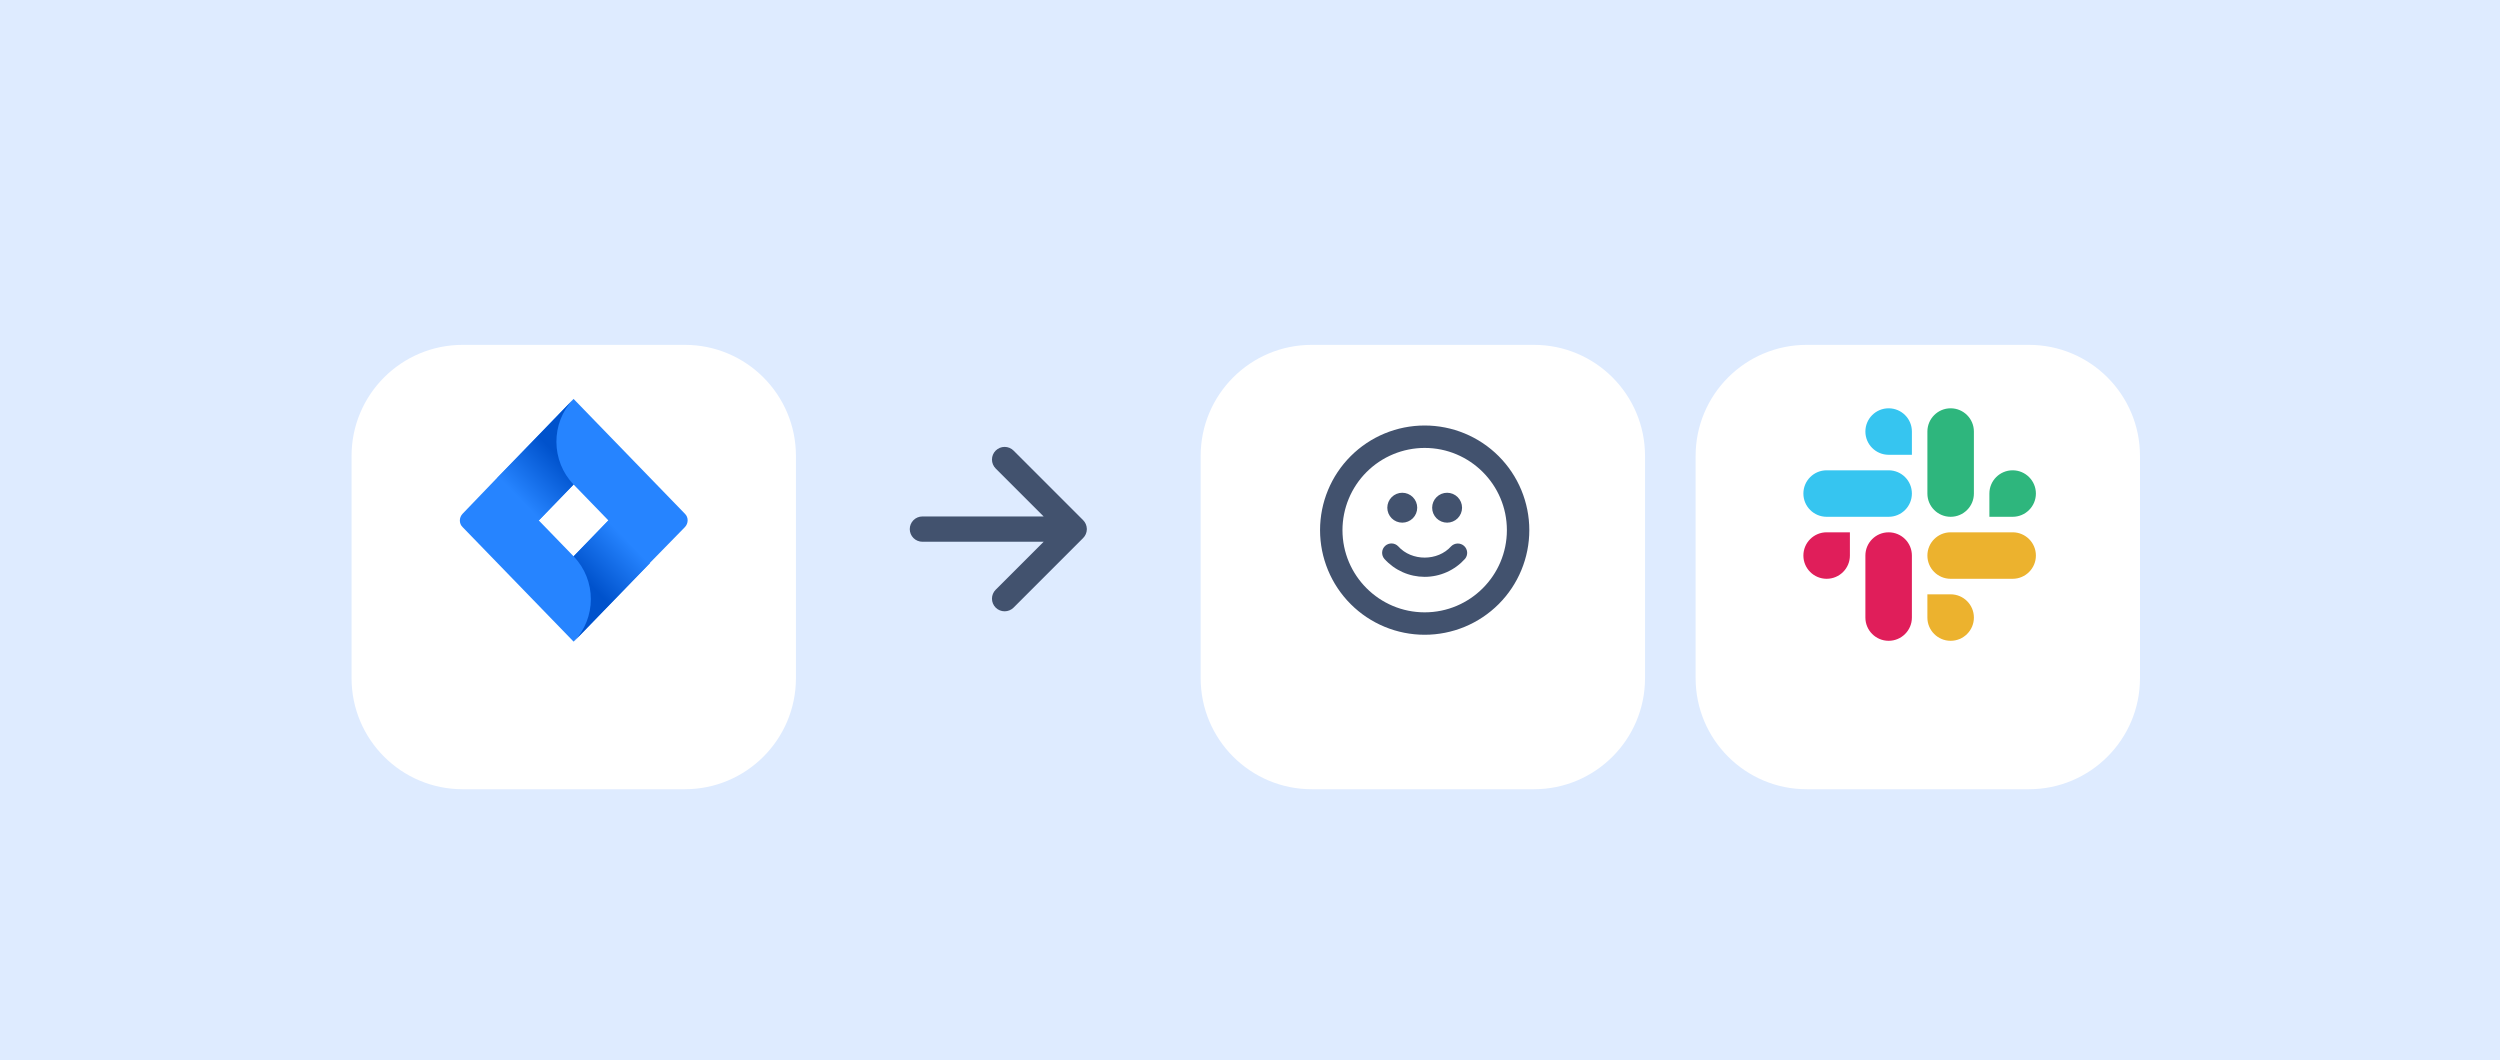 <svg width="448" height="190" viewBox="0 0 448 190" fill="none" xmlns="http://www.w3.org/2000/svg">
<rect width="448" height="190" fill="#DEEBFF"/>
<g filter="url(#filter0_dd)">
<path d="M63 74.908C63 63.913 71.913 55 82.908 55H122.724C133.719 55 142.632 63.913 142.632 74.908V114.724C142.632 125.719 133.719 134.632 122.724 134.632H82.908C71.913 134.632 63 125.719 63 114.724V74.908Z" fill="white"/>
</g>
<rect width="49.77" height="49.77" transform="translate(77.931 69.931)" fill="white" fill-opacity="0.01"/>
<path d="M122.725 92.054L104.57 73.325L102.788 71.486L89.144 85.562L82.907 92.054C82.239 92.743 82.239 93.835 82.907 94.467L95.381 107.336L102.788 114.977L116.432 100.902L116.655 100.672L122.725 94.467C123.393 93.778 123.393 92.686 122.725 92.054ZM102.788 99.695L96.551 93.26L102.788 86.826L109.025 93.26L102.788 99.695Z" fill="#2684FF"/>
<path d="M102.788 86.826C98.722 82.632 98.667 75.795 102.732 71.544L89.144 85.619L96.551 93.26L102.788 86.826Z" fill="url(#paint0_linear)"/>
<path d="M109.081 93.203L102.788 99.695C106.909 103.946 106.909 110.783 102.788 115.035L116.487 100.902L109.081 93.203Z" fill="url(#paint1_linear)"/>
<rect width="54.395" height="54.395" transform="translate(151.697 67.618)" fill="white" fill-opacity="0.01"/>
<path fill-rule="evenodd" clip-rule="evenodd" d="M178.425 80.748C178.215 80.958 178.048 81.208 177.934 81.483C177.82 81.758 177.761 82.053 177.761 82.35C177.761 82.648 177.82 82.943 177.934 83.218C178.048 83.493 178.215 83.743 178.425 83.953L187.022 92.549H165.296C164.695 92.549 164.118 92.788 163.693 93.213C163.268 93.638 163.03 94.215 163.03 94.816C163.03 95.417 163.268 95.993 163.693 96.418C164.118 96.843 164.695 97.082 165.296 97.082H187.022L178.425 105.679C178.215 105.889 178.048 106.139 177.934 106.414C177.82 106.689 177.761 106.984 177.761 107.281C177.761 107.579 177.82 107.874 177.934 108.149C178.048 108.423 178.215 108.673 178.425 108.884C179.309 109.767 180.746 109.767 181.632 108.884L194.096 96.418C194.506 96.009 194.744 95.458 194.76 94.879V94.75C194.743 94.172 194.506 93.622 194.096 93.213L181.632 80.748C181.422 80.537 181.172 80.37 180.897 80.256C180.622 80.142 180.327 80.083 180.029 80.083C179.731 80.083 179.436 80.142 179.161 80.256C178.886 80.37 178.636 80.537 178.425 80.748Z" fill="#42526E"/>
<g filter="url(#filter1_dd)">
<path d="M215.158 74.908C215.158 63.913 224.071 55 235.065 55H274.881C285.876 55 294.789 63.913 294.789 74.908V114.724C294.789 125.719 285.876 134.632 274.881 134.632H235.065C224.071 134.632 215.158 125.719 215.158 114.724V74.908Z" fill="white"/>
</g>
<rect width="50" height="50" transform="translate(230.303 70)" fill="white" fill-opacity="0.01"/>
<path d="M255.303 76.25C257.765 76.25 260.203 76.735 262.478 77.677C264.753 78.62 266.82 80.001 268.561 81.742C270.302 83.483 271.683 85.55 272.625 87.825C273.568 90.1 274.053 92.538 274.053 95C274.053 97.462 273.568 99.9 272.625 102.175C271.683 104.45 270.302 106.517 268.561 108.258C266.82 109.999 264.753 111.38 262.478 112.323C260.203 113.265 257.765 113.75 255.303 113.75C250.33 113.75 245.561 111.775 242.044 108.258C238.528 104.742 236.553 99.973 236.553 95C236.553 90.027 238.528 85.258 242.044 81.742C245.561 78.225 250.33 76.25 255.303 76.25ZM255.303 109.731C263.428 109.731 270.034 103.125 270.034 95C270.034 86.875 263.428 80.269 255.303 80.269C251.397 80.273 247.653 81.827 244.891 84.588C242.129 87.35 240.576 91.094 240.571 95C240.571 103.125 247.178 109.731 255.303 109.731ZM251.284 93.66C250.932 93.66 250.584 93.591 250.259 93.456C249.934 93.321 249.638 93.124 249.39 92.875C249.141 92.626 248.944 92.331 248.809 92.006C248.675 91.68 248.606 91.332 248.606 90.98C248.606 90.628 248.675 90.28 248.81 89.955C248.945 89.63 249.142 89.335 249.391 89.086C249.64 88.837 249.936 88.64 250.261 88.506C250.586 88.371 250.934 88.302 251.286 88.302C251.997 88.302 252.678 88.584 253.18 89.087C253.683 89.589 253.965 90.271 253.965 90.981C253.965 91.692 253.683 92.373 253.18 92.876C252.678 93.378 251.997 93.66 251.286 93.66H251.284ZM259.321 93.66C258.611 93.66 257.929 93.378 257.427 92.876C256.925 92.373 256.642 91.692 256.642 90.981C256.642 90.271 256.925 89.589 257.427 89.087C257.929 88.584 258.611 88.302 259.321 88.302C260.032 88.302 260.713 88.584 261.216 89.087C261.718 89.589 262.001 90.271 262.001 90.981C262.001 91.692 261.718 92.373 261.216 92.876C260.713 93.378 260.032 93.66 259.321 93.66ZM260.044 97.9C260.347 97.592 260.756 97.413 261.187 97.399C261.618 97.386 262.038 97.539 262.359 97.826C262.681 98.114 262.879 98.515 262.912 98.945C262.946 99.375 262.813 99.801 262.54 100.135C261.629 101.153 260.513 101.967 259.266 102.524C258.019 103.082 256.669 103.37 255.303 103.371C253.939 103.37 252.591 103.083 251.346 102.527C250.101 101.971 248.987 101.16 248.076 100.146C247.792 99.813 247.65 99.384 247.679 98.948C247.709 98.512 247.907 98.105 248.232 97.813C248.556 97.522 248.982 97.368 249.419 97.386C249.855 97.404 250.267 97.591 250.567 97.908C252.98 100.596 257.636 100.596 260.044 97.9Z" fill="#42526E"/>
<g filter="url(#filter2_dd)">
<path d="M303.855 74.908C303.855 63.913 312.768 55 323.763 55H363.579C374.573 55 383.486 63.913 383.486 74.908V114.724C383.486 125.719 374.573 134.632 363.579 134.632H323.763C312.768 134.632 303.855 125.719 303.855 114.724V74.908Z" fill="white"/>
</g>
<path fill-rule="evenodd" clip-rule="evenodd" d="M338.443 73.167C336.14 73.168 334.276 75.034 334.278 77.332C334.276 79.631 336.142 81.496 338.445 81.498H342.612V77.334C342.614 75.035 340.748 73.17 338.443 73.167C338.445 73.167 338.445 73.167 338.443 73.167V73.167ZM338.443 84.278H327.334C325.031 84.279 323.165 86.145 323.167 88.443C323.163 90.742 325.029 92.607 327.332 92.611H338.443C340.746 92.609 342.612 90.743 342.61 88.445C342.612 86.145 340.746 84.279 338.443 84.278Z" fill="#36C5F0"/>
<path fill-rule="evenodd" clip-rule="evenodd" d="M364.833 88.444C364.834 86.145 362.969 84.28 360.666 84.278C358.362 84.28 356.497 86.145 356.498 88.444V92.611H360.666C362.969 92.609 364.834 90.744 364.833 88.444ZM353.722 88.444V77.333C353.723 75.036 351.859 73.171 349.556 73.167C347.253 73.169 345.387 75.034 345.389 77.333V88.444C345.386 90.742 347.251 92.608 349.555 92.611C351.858 92.609 353.723 90.744 353.722 88.444Z" fill="#2EB67D"/>
<path fill-rule="evenodd" clip-rule="evenodd" d="M349.554 114.833C351.858 114.832 353.723 112.966 353.722 110.667C353.723 108.369 351.858 106.503 349.554 106.502H345.387V110.667C345.386 112.964 347.251 114.83 349.554 114.833ZM349.554 103.721H360.665C362.969 103.719 364.834 101.854 364.833 99.555C364.836 97.256 362.97 95.391 360.667 95.388H349.556C347.253 95.389 345.387 97.255 345.389 99.553C345.387 101.854 347.251 103.719 349.554 103.721Z" fill="#ECB22E"/>
<path fill-rule="evenodd" clip-rule="evenodd" d="M323.167 99.555C323.165 101.853 325.031 103.719 327.334 103.72C329.638 103.719 331.503 101.853 331.502 99.555V95.389H327.334C325.031 95.391 323.165 97.256 323.167 99.555ZM334.278 99.555V110.665C334.275 112.964 336.14 114.829 338.444 114.833C340.747 114.831 342.613 112.966 342.611 110.667V99.558C342.614 97.259 340.749 95.394 338.445 95.391C336.14 95.391 334.276 97.256 334.278 99.555C334.278 99.556 334.278 99.555 334.278 99.555Z" fill="#E01E5A"/>
<defs>
<filter id="filter0_dd" x="51.668" y="50.467" width="102.296" height="102.296" filterUnits="userSpaceOnUse" color-interpolation-filters="sRGB">
<feFlood flood-opacity="0" result="BackgroundImageFix"/>
<feColorMatrix in="SourceAlpha" type="matrix" values="0 0 0 0 0 0 0 0 0 0 0 0 0 0 0 0 0 0 127 0"/>
<feOffset/>
<feGaussianBlur stdDeviation="1.133"/>
<feColorMatrix type="matrix" values="0 0 0 0 0.035 0 0 0 0 0.118 0 0 0 0 0.259 0 0 0 0.31 0"/>
<feBlend mode="normal" in2="BackgroundImageFix" result="effect1_dropShadow"/>
<feColorMatrix in="SourceAlpha" type="matrix" values="0 0 0 0 0 0 0 0 0 0 0 0 0 0 0 0 0 0 127 0"/>
<feOffset dy="6.799"/>
<feGaussianBlur stdDeviation="5.666"/>
<feColorMatrix type="matrix" values="0 0 0 0 0.035 0 0 0 0 0.118 0 0 0 0 0.259 0 0 0 0.2 0"/>
<feBlend mode="normal" in2="effect1_dropShadow" result="effect2_dropShadow"/>
<feBlend mode="normal" in="SourceGraphic" in2="effect2_dropShadow" result="shape"/>
</filter>
<filter id="filter1_dd" x="203.825" y="50.467" width="102.296" height="102.296" filterUnits="userSpaceOnUse" color-interpolation-filters="sRGB">
<feFlood flood-opacity="0" result="BackgroundImageFix"/>
<feColorMatrix in="SourceAlpha" type="matrix" values="0 0 0 0 0 0 0 0 0 0 0 0 0 0 0 0 0 0 127 0"/>
<feOffset/>
<feGaussianBlur stdDeviation="1.133"/>
<feColorMatrix type="matrix" values="0 0 0 0 0.035 0 0 0 0 0.118 0 0 0 0 0.259 0 0 0 0.31 0"/>
<feBlend mode="normal" in2="BackgroundImageFix" result="effect1_dropShadow"/>
<feColorMatrix in="SourceAlpha" type="matrix" values="0 0 0 0 0 0 0 0 0 0 0 0 0 0 0 0 0 0 127 0"/>
<feOffset dy="6.799"/>
<feGaussianBlur stdDeviation="5.666"/>
<feColorMatrix type="matrix" values="0 0 0 0 0.035 0 0 0 0 0.118 0 0 0 0 0.259 0 0 0 0.2 0"/>
<feBlend mode="normal" in2="effect1_dropShadow" result="effect2_dropShadow"/>
<feBlend mode="normal" in="SourceGraphic" in2="effect2_dropShadow" result="shape"/>
</filter>
<filter id="filter2_dd" x="292.523" y="50.467" width="102.296" height="102.296" filterUnits="userSpaceOnUse" color-interpolation-filters="sRGB">
<feFlood flood-opacity="0" result="BackgroundImageFix"/>
<feColorMatrix in="SourceAlpha" type="matrix" values="0 0 0 0 0 0 0 0 0 0 0 0 0 0 0 0 0 0 127 0"/>
<feOffset/>
<feGaussianBlur stdDeviation="1.133"/>
<feColorMatrix type="matrix" values="0 0 0 0 0.035 0 0 0 0 0.118 0 0 0 0 0.259 0 0 0 0.31 0"/>
<feBlend mode="normal" in2="BackgroundImageFix" result="effect1_dropShadow"/>
<feColorMatrix in="SourceAlpha" type="matrix" values="0 0 0 0 0 0 0 0 0 0 0 0 0 0 0 0 0 0 127 0"/>
<feOffset dy="6.799"/>
<feGaussianBlur stdDeviation="5.666"/>
<feColorMatrix type="matrix" values="0 0 0 0 0.035 0 0 0 0 0.118 0 0 0 0 0.259 0 0 0 0.2 0"/>
<feBlend mode="normal" in2="effect1_dropShadow" result="effect2_dropShadow"/>
<feBlend mode="normal" in="SourceGraphic" in2="effect2_dropShadow" result="shape"/>
</filter>
<linearGradient id="paint0_linear" x1="101.696" y1="80.302" x2="92.713" y2="89.009" gradientUnits="userSpaceOnUse">
<stop offset="0.176" stop-color="#0052CC"/>
<stop offset="1" stop-color="#2684FF"/>
</linearGradient>
<linearGradient id="paint1_linear" x1="104.002" y1="106.118" x2="112.966" y2="97.428" gradientUnits="userSpaceOnUse">
<stop offset="0.176" stop-color="#0052CC"/>
<stop offset="1" stop-color="#2684FF"/>
</linearGradient>
</defs>
</svg>
